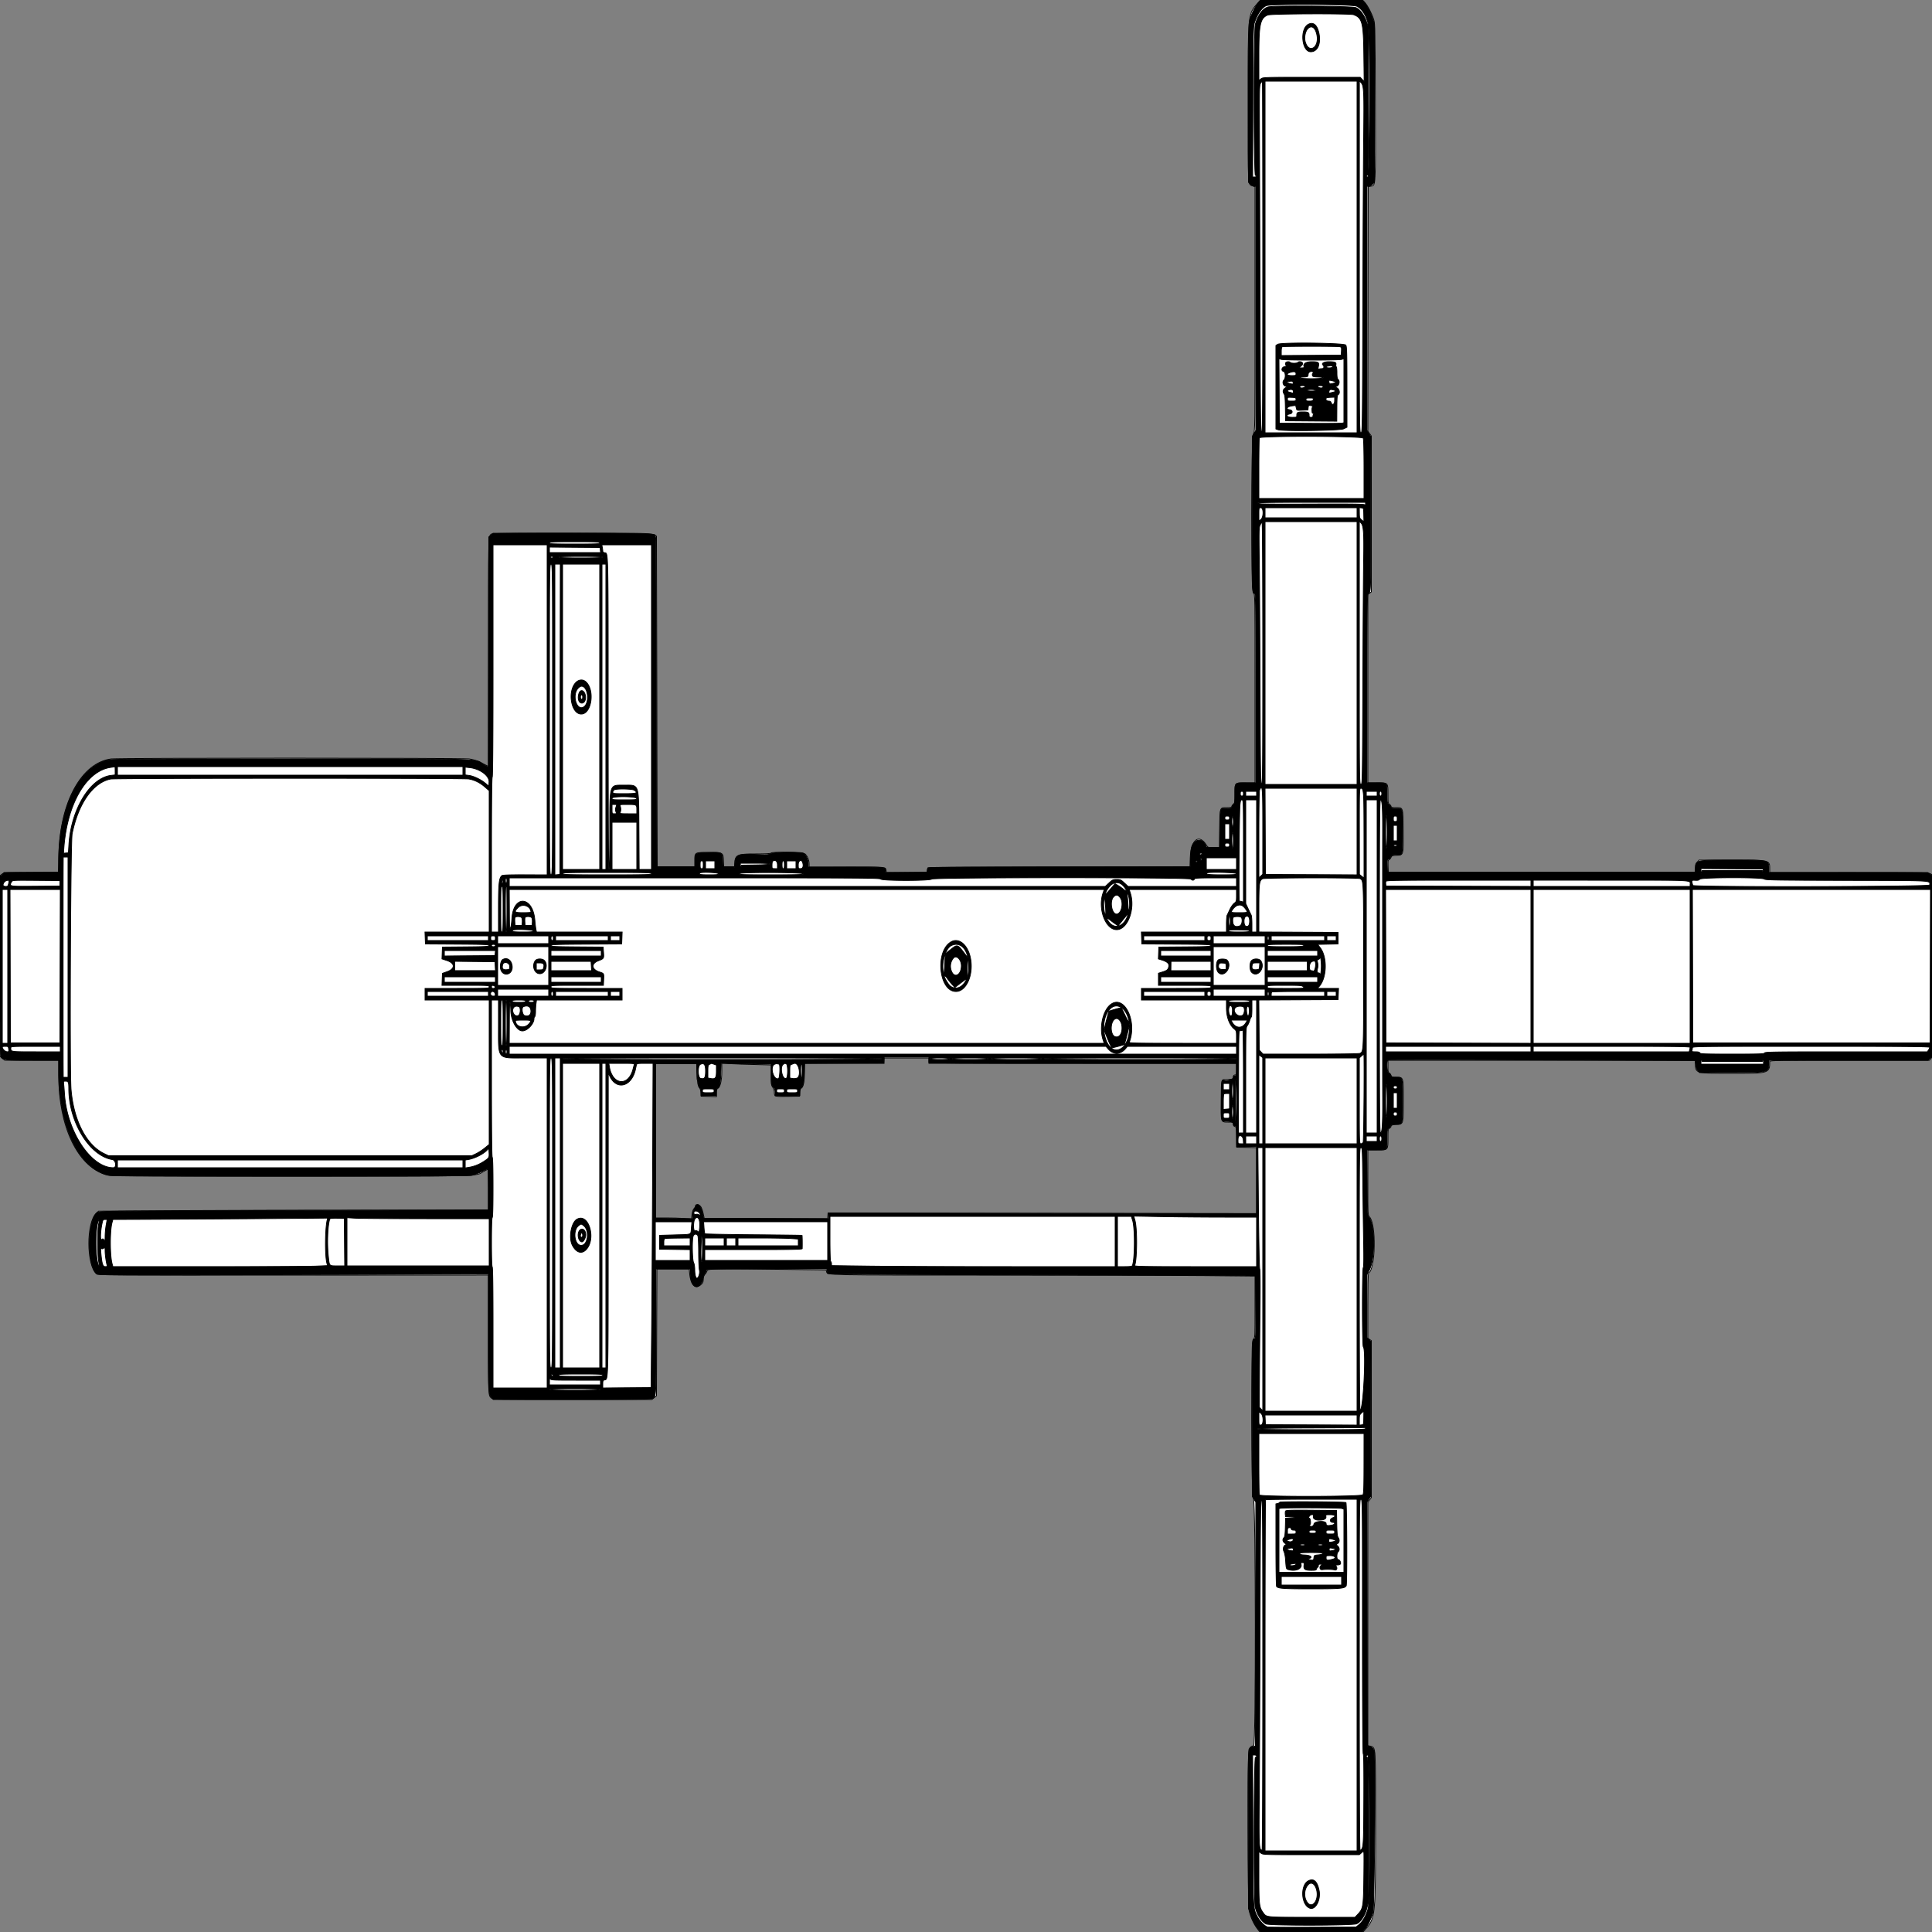 <?xml version = "1.0" encoding = "UTF-8" standalone = "no" ?>
        <svg xmlns:xlink="http://www.w3.org/1999/xlink"  xmlns="http://www.w3.org/2000/svg" preserveAspectRatio="none"   width="2500" height="2500" viewbox="0 0 100 100" >
        <rect width="100%" height="100%" fill="#808080" stroke="none"/>
        <path class="fill" d="M1627.651 3.964c-12.897 14.276-12.706 12.319-12.701 129.852.005 109.505-.248 104.86 5.8 106.641l3.25.957v158.269c0 156.41-.023 158.307-1.996 161.543-3.144 5.156-3.148 204.043-.004 206.006 1.982 1.238 2 2.332 2 123.509V1013h-11.8c-14.814 0-14.2-.625-14.2 14.459 0 10.977-.18 12.172-2 13.309-1.1.687-2 1.92-2 2.74 0 1.167-1.391 1.492-6.378 1.492-9.377 0-9.063-.918-9.462 27.613l-.341 24.307-7.406-.086c-7.211-.084-7.458-.17-9.377-3.276-9.448-15.288-20.012-7.076-20.841 16.201l-.437 12.259-169.047-.041c-92.977-.022-169.384.312-169.795.741-.411.43-.897 1.907-1.081 3.282l-.335 2.5-26.167.266-26.167.267-.66-3.005c-.949-4.321 1.767-4.106-50.97-4.047l-48.536.054v-4.05c0-4.715-1.868-9.55-4.921-12.735-2.374-2.476-43.115-3.619-44.579-1.25-.378.611-8.189 1-20.094 1-24.058 0-26.191 1.065-26.811 13.391l-.156 3.109H936.5l-.271-7.5c-.391-10.848-.657-11-19.268-11-18.191 0-17.961-.142-17.961 11.089v7.947l-24.25-.268-24.25-.268-.5-213.838-.5-213.839-2.361-1.911c-2.779-2.251-207.099-3.074-211.253-.851-3.934 2.106-3.951 2.747-3.902 153.455l.047 147.219-8.766-4.367c-6.48-3.228-10.72-4.619-16.265-5.336-10.083-1.304-452.798-1.316-463-.012-38.235 4.887-66.057 55.299-67.87 122.98l-.63 23.5-34.93.189c-32.71.178-35.094.312-37.5 2.108l-2.57 1.919-.254 117.05-.254 117.049 3.081 2.593 3.08 2.592H76v19.949c0 65.856 24.091 116.552 60.855 128.061 6.268 1.963 9.558 1.99 239.04 1.99 256.047 0 238.347.429 249.84-6.049 2.879-1.623 5.467-2.951 5.75-2.951.283 0 .515 11.923.515 26.495v26.495l-145.75-.099c-80.163-.055-193.675.225-252.25.621l-106.5.721-2.842 2.634c-13.028 12.073-12.922 66.65.153 78.464 1.954 1.766 11.087 1.828 254.631 1.711l252.604-.12-.06 75.289c-.063 80.356-.043 80.813 3.78 83.82 2.454 1.93 4.545 1.969 105.119 1.964l102.615-.005 3-2.4 3-2.4.278-82.095.278-82.095h41.711l.718 6.701c1.559 14.566 7.132 19.858 14.438 13.71 2.55-2.146 3.077-3.319 3.077-6.854 0-3.163.646-4.962 2.5-6.962 1.375-1.484 2.5-3.575 2.5-4.647 0-2.283 16.673-2.487 105.272-1.283l48.772.662.593 2.363c1.105 4.401-3.423 4.31 214.632 4.31 115.721 0 239.5.299 275.066.664l64.665.664v40.096c0 39.012-.054 40.129-2 41.344-3.145 1.964-3.145 200.563 0 206.732 2.939 5.764 3.184 319.478.25 319.532-2.235.04-4.599 1.858-6.113 4.701-1.934 3.632-1.621 199.447.334 208.602 1.767 8.273 5.289 16.208 10.108 22.773l3.591 4.892h133.623l3.275-3.73c12.674-14.436 12.932-17.071 12.93-132.151-.001-107.962.352-102.489-6.748-104.492l-3.25-.916v-314.792l2.25-3.043 2.25-3.043v-203.089l-2.25-1.494-2.25-1.494v-41.819c0-23.138.395-42.063.884-42.365 9.126-5.64 10.119-63.489 1.252-72.927-2.112-2.248-2.136-2.756-2.136-44.459V1488h11.965c14.557 0 14.035.573 14.035-15.399 0-10.507.178-11.626 2-12.601 1.1-.589 2-1.721 2-2.516 0-1.616 2.358-2.33 8.977-2.72 6.848-.404 6.991-1.033 7.008-30.791.018-30.467.167-29.973-9.066-29.973-5.462 0-6.05-.214-6.929-2.526-.528-1.389-1.642-2.787-2.475-3.107-1.176-.451-1.515-2.346-1.515-8.474V1372l198.75.007 198.75.007.205 4.512c.571 12.582.034 12.442 47.677 12.459 48.164.018 48.618-.127 48.618-15.534 0-1.259 13.708-1.451 103.345-1.451h103.345l1.905-2.105c1.847-2.041 1.913-5.661 2.167-119.777l.262-117.673-2.947-1.74c-2.75-1.625-9.803-1.739-105.512-1.714l-102.565.027v-3.86c0-12.565 1.28-12.244-48.762-12.227l-42.738.014-2.25 2.583c-2.089 2.398-2.449 3.786-2.721 10.472l-.101 2.5H1796.5l-.292-7.765c-.242-6.411-.01-7.874 1.326-8.387.891-.341 2.015-1.662 2.499-2.936.772-2.028 1.654-2.351 7.149-2.613 9.071-.433 8.892.238 8.578-32.131-.3-30.976.139-29.668-9.951-29.668-4.482 0-5.809-.341-5.809-1.492 0-.82-.9-2.053-2-2.74-1.809-1.13-2-2.332-2-12.574 0-15.743.507-15.194-14.035-15.194H1770V769.113l2.25-1.576 2.25-1.576V564.167l-2.253-3.047-2.253-3.047.253-158.277.253-158.276 3-.51c6.873-1.168 6.567 4.168 6.226-108.51-.284-93.795-.434-101.428-2.103-107-2.255-7.524-7.746-18.094-11.583-22.295L1763.113 0h-131.88l-3.582 3.964M.484 1250c0 64.625.119 91.063.266 58.75.146-32.312.146-85.187 0-117.5-.147-32.312-.266-5.875-.266 58.75M1144 1372.5v3.5h-103v10.451c0 12.511-1.432 20.175-4.031 21.565-1.33.712-1.947 2.348-2.164 5.74l-.305 4.744-15.424.277c-16.901.303-17.034.26-17.061-5.623-.008-1.84-.948-4.655-2.088-6.256-1.852-2.601-2.064-4.289-1.994-15.865l.078-12.954-20.255-.512c-11.141-.281-25.544-.776-32.006-1.099l-11.75-.589v10.623c0 11.627-1.929 19.812-5.141 21.818-1.392.87-1.859 2.366-1.859 5.957v4.795l-9.75-.286-9.75-.286-.316-4.426c-.174-2.439-1.185-5.531-2.25-6.885-1.064-1.352-1.934-3.898-1.934-5.657s-.296-3.494-.657-3.856c-.362-.361-.699-5.274-.75-10.916l-.093-10.26h-53l-.255 99.75-.255 99.75 13.755.005c7.565.003 18.083.292 23.372.642l9.617.637.715-5.724c.444-3.551 1.444-6.453 2.633-7.642 1.055-1.055 1.918-2.143 1.918-2.418v-1.5c0-1.968 4.879-.97 6.723 1.375 1.028 1.307 2.491 5.357 3.251 9l1.382 6.625h159.523l.311-3.75.31-3.75 277.25.409 277.25.409v-85.258l-12.75-.28-12.75-.28-.278-13.141c-.257-12.113-.433-13.181-2.25-13.656-1.323-.346-1.972-1.369-1.972-3.109 0-2.546-.131-2.594-7.025-2.594-9.369 0-9.179.643-8.787-29.648.36-27.901-.548-25.116 8.321-25.528 6.791-.315 7-.403 7.307-3.074.224-1.943.884-2.75 2.25-2.75 1.74 0 1.934-.753 1.934-7.5v-7.5h-199c-158.474 0-199.023-.255-199.111-1.25-.061-.687-.028-2.263.072-3.5l.182-2.25H1144v3.5" fill-rule="evenodd" stroke ="null" fill="#fff" /><path class="line" d="M1628.017 3.75c-3.939 4.722-9.382 16.063-11.158 23.25-1.1 4.454-1.359 24.84-1.359 107.169v101.67l2.424 2.58c1.334 1.42 3.471 2.581 4.75 2.581H1625v315.886l-2.25 3.807-2.25 3.807-.269 99.781c-.272 100.975-.184 103.719 3.304 103.719 1.279 0 1.465 15.585 1.465 122.5V1013h-12.465c-15.097 0-14.535-.577-14.535 14.934 0 9.733-.241 11.307-2 13.066-1.1 1.1-2 2.675-2 3.5 0 1.19-1.442 1.5-6.981 1.5-8.67 0-8.053-2.038-8.315 27.502l-.204 22.998h-16.981l-1.594-3.376c-3.032-6.421-9.773-7.98-14.258-3.299-3.817 3.985-4.826 8.095-5.076 20.675l-.219 11-169.379.253c-133.98.2-169.544.513-170.17 1.5-.436.686-.799 2.26-.808 3.497L1200 1129h-54v-2.3c0-4.746.498-4.7-51.2-4.7H1046v-4.184c0-5.386-3.514-12.681-6.689-13.888-4.611-1.753-39.535-1.16-42.214.716-2.064 1.446-4.546 1.561-20.526.952-22.473-.857-25.54.786-25.565 13.696l-.006 2.792-7.75-.292-7.75-.292-.291-8.29c-.366-10.423-.465-10.474-19.412-10.031-16.494.386-16.297.258-16.297 10.626v7.695h-50l-.22-211.5c-.12-116.325-.469-212.524-.775-213.775-1.642-6.72 6.912-6.225-107.449-6.225H638.112l-2.806 2.413-2.806 2.414-.26 149.008-.259 149.007-5.741-3.457C612.803 981.292 636.85 982 375.576 982c-210.64 0-232.718.15-237.644 1.612-37.535 11.136-61.872 62.677-61.922 131.138L76 1129H5.374l-2.687 2.805L0 1134.609v115.261c0 77.141.341 115.898 1.03 117.185 2.504 4.68 4.701 4.945 40.92 4.945H76l.009 15.75c.038 71.573 26.894 125.888 65.877 133.235 7.364 1.388 460.746 1.404 468.228.016 2.962-.549 8.761-2.687 12.886-4.75s7.837-3.901 8.25-4.084c.413-.184.75 11.782.75 26.59v26.924l-251.75.691c-238.194.655-251.885.787-254.25 2.455-13.65 9.623-13.933 70.779-.37 79.667 2.16 1.415 26.614 1.499 254.38.871l251.99-.694v76.099c0 78.903.029 79.484 4.241 83.98l2.108 2.25H740.24c71.076 0 102.502-.327 103.91-1.08 4.963-2.657 4.945-2.322 4.874-87.996l-.067-79.924H893l.006 5.25c.01 9.491 3.933 17.75 8.433 17.75 3.261 0 7.661-5.318 8.272-10 .323-2.475 1.42-5.573 2.438-6.885 1.018-1.312 1.851-3.224 1.851-4.25 0-1.804 2.547-1.865 78-1.865h78l.015 2.25c.009 1.237.38 2.825.826 3.527.652 1.028 54.69 1.418 277.235 2l276.424.723.261 40.841c.258 40.259.233 40.848-1.761 41.369-3.133.819-3.085-.968-2.784 104.29l.284 99.5 2.253 3.623 2.253 3.623-.253 157.867-.253 157.867-3 .51c-6.87 1.168-6.563-4.158-6.265 108.51l.268 101 2.362 7c3.08 9.125 6.392 15.584 10.237 19.963l3.105 3.537h131.586l3.251-3.703c3.756-4.277 8.106-13.18 10.651-21.797 1.781-6.03 3.468-198.113 1.819-207.179-.75-4.125-3.375-7.213-6.514-7.662l-2.5-.358-.253-157.778-.253-157.777 2.253-3.623 2.253-3.623.273-100.272.273-100.272-2.523-2.524-2.523-2.523v-81.59l3.039-6.081c7.523-15.055 7.343-57.571-.287-67.738-2.242-2.986-2.253-3.192-2.533-45.25l-.281-42.25h11.831c14.868 0 14.231.657 14.231-14.665 0-11.098.184-12.363 1.932-13.299 1.063-.569 2.218-1.934 2.568-3.035.549-1.729 1.512-2.001 7.092-2.001 8.572 0 8.408.606 8.408-31.131 0-30.765.253-29.869-8.427-29.869-5.9 0-6.4-.175-6.967-2.433-.336-1.339-1.51-2.719-2.608-3.068-2.272-.721-3.081-15.711-.921-17.047.592-.366 90.317-.33 199.388.079l198.31.745.446 5.37c.317 3.834 1.114 6.082 2.786 7.862l2.342 2.492 41.575-.022c48.394-.026 48.076.061 48.076-13.127V1372h205.888l2.806-2.413 2.806-2.414.252-116.836.253-116.837-3.314-2.25-3.315-2.25H2289v-3.851c0-12.448 1.169-12.149-47.5-12.149-48.67 0-47.5-.299-47.5 12.152v3.853l-199.25-.253-199.25-.252-.29-8.25c-.24-6.808-.028-8.25 1.214-8.25.828 0 2.039-1.013 2.691-2.25 1.755-3.333 2.854-3.785 8.718-3.584 7.321.251 7.134 1.041 7.152-30.216.017-31.475.459-29.95-8.685-29.95-4.791 0-6.3-.342-6.3-1.427 0-.786-1.125-2.313-2.5-3.394-2.417-1.901-2.5-2.364-2.5-13.873 0-14.91.6-14.306-14.2-14.306H1769V890.5c0-109.106.167-122.5 1.525-122.5 3.368 0 3.514-4.711 3.244-104.365l-.269-99.135-2.25-3.807-2.25-3.807V241h2.326c1.279 0 3.416-1.161 4.75-2.581l2.424-2.581V30.5l-2.715-8c-2.682-7.902-7.037-15.874-11.063-20.25L1762.651 0h-131.505l-3.129 3.75m10.464 3.644c-5.787 2.521-11.404 10.558-15.101 21.606-1.728 5.164-1.859 11.443-2.147 102.75l-.308 97.25h2.538c1.395 0 2.537-.45 2.537-1s-.675-1-1.5-1c-2.136 0-2.257-187.608-.126-195.5 3.163-11.714 9.669-20.584 16.489-22.479 7.523-2.089 108.997-1.268 113.82.922 5.219 2.37 10.386 9.278 13.507 18.057l2.31 6.5.283 95.769c.253 85.304.116 95.832-1.25 96.357-2.194.842-1.893 2.374.467 2.374 2.696 0 3.158-186.464.489-197.781-2.689-11.406-8.152-19.909-14.885-23.169-5.345-2.587-111.328-3.181-117.123-.656m1.833 12.07C1630.7 23.645 1629 31.425 1629 71.232v32.913l2.635-2.072c2.602-2.047 3.415-2.073 65.548-2.073h62.912l2.552 2.75 2.551 2.75-.414-34.5c-.503-41.936-1.964-47.729-13.099-51.936-4.602-1.739-107.302-1.37-111.371.4m52.535 12.056c-11.144 6.053-8.402 35.48 3.306 35.48 9.21 0 13.773-11.413 10.219-25.561-2.431-9.677-7.341-13.278-13.525-9.919m-.641 5.759c-3.183 3.388-4.709 11.18-3.248 16.586 4.432 16.403 18.6 7.912 15.012-8.996-2.013-9.487-6.975-12.688-11.764-7.59m-60.935 70.427c-1.655 2.526-1.756 6.728-1.524 63.25.136 33.299.476 134.457.755 224.794.448 144.817.685 164.25 2.002 164.25 1.321 0 1.494-26.345 1.494-227.5 0-125.125-.215-227.5-.477-227.5s-1.275 1.218-2.25 2.706M1637 332.5V560h119V105h-119v227.5m122.032-.25c-.032 226.869-.024 227.75 1.962 227.75 1.982 0 1.997-.986 2.465-164.25.26-90.337.743-187.875 1.074-216.75.693-60.419.372-67.866-3.096-71.804l-2.374-2.696-.031 227.75M1653.25 445.531l-2.25 1.582V555.05l2.565.975c5.756 2.188 80.313 1.213 85.119-1.114l4.316-2.089-.032-52.161c-.027-44.945-.241-52.438-1.542-54.161-2.108-2.791-84.302-3.694-88.176-.969m6 3.131c-.785.317-1.25 2.526-1.25 5.933v5.428l38.75-.261 38.75-.262.298-5.121c.268-4.618.072-5.181-2-5.736-2.728-.731-72.735-.712-74.548.019m-4.011 57.109l.261 41.729 39.5.278c21.725.153 40.513.032 41.75-.269l2.25-.547V464.05l-2.565.975c-3.417 1.299-75.463 1.295-78.881-.004l-2.576-.98.261 41.73m8.351-36.144c-.344.894-.145 2.204.441 2.91.815.983.351 1.44-1.983 1.953-3.705.813-4.466 5.327-1.048 6.22 2.513.658 2.875 8.558.5 10.933-2.894 2.894-.755 8.3 3.321 8.397 1.143.027.822.505-1.002 1.496-3.511 1.906-4.406 4.919-2.381 8.01 1.278 1.951 1.651 5.752 1.833 18.701l.229 16.253 33.158.263 33.157.264.106-16.731c.086-13.69.375-16.882 1.592-17.563 2.983-1.669 1.661-7.759-1.977-9.107-1.855-.687-1.827-.796.5-1.95 2.985-1.48 3.894-6.659 1.515-8.634-1.143-.948-1.551-3.213-1.551-8.605 0-4.026-.39-7.56-.866-7.854-.476-.294-.661-1.608-.41-2.919.54-2.827-1.5-3.629-9.283-3.65-5.836-.016-9.718 2.063-7.691 4.119 2.16 2.19 1.517 4.867-1.168 4.867-1.33 0-3.09.258-3.911.573-1.248.479-1.353-.049-.639-3.216 1.234-5.47.043-6.357-8.539-6.357-7.602 0-11.621 2.619-10.1 6.581.406 1.06-.347 1.419-2.98 1.419h-3.525l2.62-2.253c1.785-1.536 2.405-2.809 1.948-4-.72-1.877-4.931-2.405-5.956-.747-.34.55-2.59 1-5 1s-4.66-.45-5-1c-.99-1.602-5.227-1.153-5.91.627m55.16 4.089c-4.157.63-3.294 2.284 1.191 2.284 4.152 0 6.14-1.371 3.471-2.395-.866-.333-1.651-.538-1.744-.455-.092.082-1.405.337-2.918.566m-50 8.446c-4.883 1.784-3.411 3.838 2.75 3.838 5.2 0 5.5-.136 5.5-2.5 0-2.788-2.964-3.269-8.25-1.338m24.063 2.088c-.305 3.169-.443 3.258-5.563 3.552-11.456.66-4.632 2.198 9.75 2.198 15.158 0 21.273-1.634 8.25-2.204-6.133-.269-6.779-.502-7.07-2.546-.175-1.238.189-2.25.809-2.25.621 0 .851-.45.511-1-1.642-2.656-6.367-1.066-6.687 2.25m26.952 10.302c.435 2.275.827 2.479 3.611 1.885 5.753-1.227 6.325-2.149 2.069-3.33-5.678-1.577-6.231-1.436-5.68 1.445m-53.265-.613l-3 .702 4 1.174c5.541 1.626 6.397 1.506 5.79-.815-.542-2.072-1.699-2.253-6.79-1.061m15.5 6.561c0 1.54 2.611 1.97 5.418.893 2.77-1.063 1.704-2.393-1.918-2.393-2.444 0-3.5.452-3.5 1.5m23-.607c0 .491.712 1.166 1.582 1.5 2.807 1.077 5.418.647 5.418-.893 0-1.048-1.056-1.5-3.5-1.5-1.925 0-3.5.402-3.5.893m-37.75 4.769c-1.992.804-1.454 2.07 1.157 2.725 1.324.333 3.078.862 3.899 1.177 1.102.423 1.452-.098 1.342-1.995-.147-2.557-2.816-3.352-6.398-1.907M1691 505c0 .557 2.686 1 6.059 1 3.785 0 5.827-.375 5.441-1-.34-.55-3.066-1-6.059-1-2.993 0-5.441.45-5.441 1m28.75 1.525c-.377 1.976-.131 2.421 1.134 2.047.889-.262 2.853-.772 4.366-1.133 3.333-.795 3.546-1.992.5-2.809-4.155-1.113-5.506-.687-6 1.895m-53.75 9.96c0 2.382.291 2.515 5.5 2.515 5.062 0 5.5-.182 5.5-2.285 0-2.076-.505-2.307-5.5-2.516-5.27-.22-5.5-.125-5.5 2.286m50.508-1.66c-1.722 1.722-.297 4.175 2.425 4.175 2.054 0 3.122.599 3.567 2 1.327 4.18 4.5 2.405 4.5-2.518v-4.519l-4.992.177c-2.745.097-5.22.405-5.5.685m-35.758.837c.688.278 1.813.278 2.5 0 .688-.277.125-.504-1.25-.504s-1.937.227-1.25.504M1690 517c0 1.696.667 2 4.383 2 3.543 0 4.484-.384 4.907-2 .47-1.799.03-2-4.384-2-4.239 0-4.906.272-4.906 2m16-1.5c0 .275.225.5.5.5s.5-.225.5-.5-.225-.5-.5-.5-.5.225-.5.5m4.813.183c.721.289 1.584.253 1.916-.079.332-.332-.258-.568-1.312-.525-1.165.048-1.402.285-.604.604m-39.563 9.612c-6.03.985-7.719 4.288-2.5 4.889 4.219.485 4.462 4.624.321 5.452-6.12 1.224-4.012 4.364 2.929 4.364 5.951 0 6-.024 6-2.893 0-3.411 1.355-4.107 8-4.107s8 .696 8 4.107c0 2.419.409 2.893 2.5 2.893 1.797 0 2.5-.539 2.5-1.917 0-1.054.563-2.143 1.25-2.421.747-.301.545-.536-.5-.583-.963-.043-1.798-.641-1.856-1.329-.375-4.405-.326-5.42.328-6.89.568-1.274.078-1.736-2.196-2.069-2.646-.389-2.955-.136-3.226 2.64l-.3 3.069-7.22.293c-7.182.292-7.224.278-7.838-2.5-.339-1.536-.69-3.032-.779-3.325-.09-.292-2.525-.145-5.413.327m-41.643 41.287c-.334.87-.607 18.87-.607 40V645h136v-38.066c0-24.327-.374-38.764-1.035-40-1.461-2.728-133.313-3.074-134.358-.352M1627 651.25c0 .99 14.362 1.195 69.182.986 54.885-.209 69.349-.002 69.985 1 .541.852.807.531.818-.986L1767 650h-70c-55.333 0-70 .262-70 1.25m2 14.297v8.546l2.469-1.796c3.807-2.772 3.833-15.297.031-15.297-2.472 0-2.5.097-2.5 8.547m8-2.047v6.5h119v-13h-119v6.5m122.055.184c.051 6.3.276 6.99 2.959 9.108l2.904 2.292-.209-8.792c-.209-8.789-.21-8.792-2.959-9.108l-2.75-.317.055 6.817M1637 845v170h119V675h-119v170m122-.222c0 169.342.01 170.222 1.992 170.222 1.978 0 1.997-.991 2.48-128.25.268-70.538.737-143.325 1.041-161.75.595-36.06-.045-44.976-3.476-48.407l-2.037-2.037v170.222m-128.409-165.327c-1.459 3.074-1.579 7.625-1.098 41.75.297 21.064.761 95.786 1.031 166.049.432 112.383.671 127.75 1.984 127.75 1.317 0 1.492-19.88 1.492-169.5 0-97.802-.375-169.5-.886-169.5-.487 0-1.623 1.553-2.523 3.451M711 702.5c0 1.303 4.278 1.5 32.5 1.5s32.5-.197 32.5-1.5-4.278-1.5-32.5-1.5-32.5.197-32.5 1.5m-73 152.441c0 98.882-.341 150.151-1 150.559-.656.405-1 35.01-1 100.559V1206h9v-30.818c0-31.79.765-39.082 4.417-42.113 1.01-.839 9.533-1.151 29.997-1.101l28.586.071V705h-70v149.941m141.375-146.816c.344 1.719.625 3.937.625 4.93 0 1.104.865 1.93 2.225 2.125 4.944.71 4.745-7.965 4.76 207.57.01 134.157.352 202.25 1.015 202.25.653 0 1.002-16.92 1.006-48.75.007-63.111-.859-60.25 18.225-60.25 20.392 0 19.198-3.585 19.562 58.75l.294 50.25H843V705h-64.25l.625 3.125M711 711.486V715h66.127l-.314-3.25-.313-3.25-32.75-.264-32.75-.263v3.513m1 9.514c0 .55.9 1 2 1s2-.45 2-1-.9-1-2-1-2 .45-2 1m7 0c0 .733.3 1.033.667.667a.948.948 0 0 0 0-1.334c-.367-.366-.667-.066-.667.667m4 0c0 .643 10.167 1 28.5 1s28.5-.357 28.5-1-10.167-1-28.5-1-28.5.357-28.5 1m60 .5c0 .275.225.5.5.5s.5-.225.5-.5-.225-.5-.5-.5-.5.225-.5.5M711 931c0 200.333.007 201 2 201s2-.667 2-201-.007-201-2-201-2 .667-2 201m7 .063v201.064l3.25-.314 3.25-.313.252-200.75.253-200.75H718v201.063m10-3.563V1125h48V730h-48v197.5m51 0V1125h5V730h-5v197.5m-33.836-44.356C734.021 894.541 739.023 924 752.1 924c13.357 0 17.904-30.751 6.157-41.637-3.829-3.549-9.171-3.231-13.093.781m2.519 7.821c-7.571 8.997-1.588 28.801 7.269 24.061 8.378-4.484 6.278-27.026-2.518-27.026-1.273 0-3.343 1.292-4.751 2.965m1.298 6.785c-1.794 6.118-.137 11.677 3.59 12.047 3.638.361 6.053-4.618 4.887-10.072-1.498-7.007-6.65-8.207-8.477-1.975m2.381 2.75c-.716 1.864.226 4.5 1.607 4.5.567 0 1.031-1.35 1.031-3 0-3.14-1.649-4.078-2.638-1.5m-608.227 92.53c-31.64 4.6-56.47 47.594-60.51 104.777l-.446 6.306 3.161-.306 3.16-.307.669-10.795c2.826-45.629 27.588-86.165 54.59-89.363l5.241-.621v-5.36c0-2.949-.113-5.305-.25-5.236-.137.068-2.664.476-5.615.905M152 997.5v5.5h447v-11H152v5.5m450 .231v5.011l4.75.631c6.098.809 15.513 5.291 21.25 10.116l4.5 3.785.321-5.387c.484-8.142-11.888-17.213-25.378-18.605L602 992.72v5.011m-458.824 10.339c-22.817 4.49-41.956 31.74-49.818 70.93-2.049 10.211-3.298 307.629-1.39 330.741 3.325 40.265 19.855 72.21 43.032 83.16l5.5 2.599h470l5.5-2.597c3.025-1.429 8.087-4.716 11.25-7.305l5.75-4.708V1294h-83v-15h41.5c40.833 0 41.5-.032 41.5-2 0-1.956-.667-2-30.542-2h-30.542l.292-7.749.292-7.749 6-2.119c10.633-3.754 10.614-10.851-.039-14.396l-6.542-2.177.291-7.655.29-7.655 30.25-.265c25.868-.226 30.25-.478 30.25-1.739 0-1.271-5.688-1.51-41.25-1.735l-41.25-.261-.292-7.75-.292-7.75H633v-182.845l-5.25-4.612c-6.61-5.807-13.674-9.308-21.301-10.557-7.442-1.219-457.067-1.137-463.273.084m1486.859 13.864c-.678 1.268-1.035 21.25-1.035 57.953v56.018l2.5-2.317 2.5-2.317v-55.636c0-57.771-.217-60.704-3.965-53.701m7.207 53.816l.258 55.75 59.25.258 59.25.258V1020h-119.017l.259 55.75m121.813 0l.056 55.75 2.964 2.342 2.964 2.342-.064-55.643c-.067-57.552-.271-60.541-4.136-60.541-1.764 0-1.837 2.268-1.784 55.75m-964.305-53.67c-.962.561-1.75 1.897-1.75 2.97 0 1.847.794 1.95 15 1.95 15.875 0 18.044-.754 12.777-4.443-2.604-1.825-23.069-2.2-26.027-.477M1605 1027c0 2.333.444 3 2 3s2-.667 2-3-.444-3-2-3-2 .667-2 3m7 0v3h14v-6h-14v3m156 0v3h14v-6h-14v3m17 0c0 2 .5 3 1.5 3s1.5-1 1.5-3-.5-3-1.5-3-1.5 1-1.5 3m-993 5.975c0 1.949.599 2.025 16.073 2.025 14.77 0 16.046-.142 15.738-1.75-.562-2.923-31.811-3.194-31.811-.275m812.497 9.275c-.971 10.547-1.669 123.748-.763 123.764.421.007 1.779.285 3.016.616l2.25.603v-66.116c0-64.507-.047-66.117-1.918-66.117-1.653 0-2.01 1.002-2.585 7.25m7.503 59.877v67.128l3.098 6.622c1.703 3.643 3.503 7.404 4 8.359.496.955.902 6.243.902 11.75V1206h6v-171h-14v67.127m156 148.373V1466h14v-431h-14v215.5m17 0c0 183.097.209 215.5 1.387 215.5 2.15 0 2.89-11.153 2.768-41.75-.06-14.987-.103-34.9-.096-44.25.015-19.434-.006-234.538-.025-259.5-.007-9.075.023-28.987.067-44.25.09-31.517-.544-41.25-2.686-41.25-1.216 0-1.415 30.388-1.415 215.5M792 1047c0 5.989.006 6 2.975 6 2.811 0 2.919-.148 1.961-2.668-.691-1.817-.683-3.62.025-5.649.571-1.64 1.039-3.139 1.039-3.332 0-.193-1.35-.351-3-.351h-3v6m10.633-3.75c.956 2.8.928 5.718-.076 8-.708 1.608.131 1.75 10.336 1.75H824v-5.393c0-6.566-.079-6.607-12.649-6.607-9.398 0-9.479.021-8.718 2.25m990.382 32.559c-.01 14.622.33 22.096.985 21.691 1.311-.81 1.311-40.471 0-42.5-.642-.993-.975 6.036-.985 20.809m-193.581 3.691c-.001 13.75.14 19.514.313 12.808.172-6.705.173-17.955.001-25-.172-7.044-.314-1.558-.314 12.192m-14.434-21c0 2.111.467 2.5 3 2.5s3-.389 3-2.5c0-2.111-.467-2.5-3-2.5s-3 .389-3 2.5m9 4.441c0 4.039.428 7.059 1 7.059.563 0 1-2.814 1-6.441 0-3.543-.45-6.719-1-7.059-.631-.39-1 1.99-1 6.441m204.355 1.559c-.003 4.95.166 7.101.376 4.78.209-2.321.212-6.371.005-9-.206-2.629-.378-.73-.381 4.22m4.645-5c0 3.067.31 3.5 2.5 3.5s2.5-.433 2.5-3.5-.31-3.5-2.5-3.5-2.5.433-2.5 3.5m-1011 35v30.5h32v-61h-32v30.5m793-18.5v10h6v-20h-6v10m218 2v10h5v-20h-5v10m-208.985 8.75c.009 5.362.452 10.425.985 11.25.658 1.018.974-2.117.985-9.75.009-6.844-.377-11.25-.985-11.25-.599 0-.994 3.906-.985 9.75m204.334 1.25c0 4.675.173 6.588.383 4.25.211-2.338.211-6.162 0-8.5-.21-2.338-.383-.425-.383 4.25M1585 1093.5c0 2.111.467 2.5 3 2.5s3-.389 3-2.5c0-2.111-.467-2.5-3-2.5s-3 .389-3 2.5m218 .5c0 .55 1.125 1 2.5 1s2.5-.45 2.5-1-1.125-1-2.5-1-2.5.45-2.5 1m-251 11c0 .55.648 1 1.441 1s1.719-.45 2.059-1c.34-.55-.309-1-1.441-1-1.132 0-2.059.45-2.059 1M81.779 1122.75c-.126 18.574-.129 236.835-.005 256l.1 15.25H88v-285h-6.129l-.092 13.75m1471.976-10.25c.263 1.375.651 2.5.862 2.5.21 0 .383-1.125.383-2.5s-.388-2.5-.861-2.5c-.474 0-.647 1.125-.384 2.5m7.245 5v7.5h39v-15h-39v7.5m-14-3.681c0 1.208 1.897 2.617 2.591 1.924.251-.252-.229-1.027-1.067-1.723-.95-.789-1.524-.865-1.524-.201M906 1119c0 4.333.267 5 2 5s2-.667 2-5-.267-5-2-5-2 .667-2 5m7 0v5h12v-10h-12v5m86.667-4.333c-.367.366-.667 2.616-.667 5 0 4.285.038 4.333 3.5 4.333h3.5v-5c0-4.891-3.429-7.237-6.333-4.333M1012 1119c0 3.778.367 5 1.5 5s1.5-1.222 1.5-5-.367-5-1.5-5-1.5 1.222-1.5 5m6 0v5h12v-10h-12v5m15 0c0 4.889.067 5 3 5 3.093 0 4.17-3.788 2.393-8.418-1.604-4.179-5.393-1.777-5.393 3.418m-74.882 2.25c.107 3.817.184 3.945.759 1.25l.641-3 18.241-.273c11.027-.164 18.241-.659 18.241-1.25 0-.602-7.292-.977-19-.977h-19l.118 4.25m1242.982 6.489c.085 3.215.2 3.398.795 1.261l.695-2.5h77.82l.737 2.5c.621 2.107.707 1.95.545-1l-.192-3.5-40.25-.261-40.25-.262.1 3.762M728 1130.5c0 1.316 7.108 1.5 57.969 1.5 51.116 0 57.9-.177 57.393-1.5-.503-1.309-7.875-1.5-57.969-1.5-50.349 0-57.393.184-57.393 1.5m177.667-.833c-1.883 1.882.398 2.333 11.802 2.333 10.672 0 12.385-.216 11.893-1.5-.602-1.567-22.202-2.327-23.695-.833m50.976.822c-.512 1.333 4.367 1.511 41.472 1.511 33.197 0 41.964-.263 41.635-1.25-.685-2.057-82.32-2.314-83.107-.261m605.051-.85c-1.87 1.87 2.16 2.361 19.365 2.361 16.17 0 18.941-.219 18.941-1.5 0-1.557-36.783-2.383-38.306-.861M.484 1250c0 64.075.119 90.288.266 58.25.146-32.037.146-84.462 0-116.5-.147-32.037-.266-5.825-.266 58.25M654 1139.5c0 1.925.45 3.5 1 3.5s1-1.575 1-3.5-.45-3.5-1-3.5-1 1.575-1 3.5m5 2v5.5h771.293l4.81-4.5c4.397-4.113 5.249-4.5 9.897-4.5 4.648 0 5.5.387 9.897 4.5l4.81 4.5H1600v-11h-26.893c-22.982 0-26.977.218-27.469 1.5-.316.825-1.209 1.5-1.984 1.5-.775 0-1.969-.675-2.654-1.5-1.926-2.32-333.713-2.275-335.41.046-1.704 2.33-64.522 2.327-65.826-.004-.774-1.383-25.636-1.542-240.814-1.542H659v5.5m974.656-4.367c-4.201 2.442-4.656 6.185-4.656 38.326v30.523l51.25.259 51.25.259v15l-13.221.279-13.222.279 3.332 4.364c9.442 12.37 8.569 39.478-1.621 50.325l-2.117 2.253h27.437l-.294 7.25-.294 7.25-51.289.259-51.29.259.29 32.412.289 32.412 2.424 2.579 2.425 2.579h61.891c37.709 0 62.594-.376 63.689-.962 4.628-2.477 4.571-1.061 4.571-113.038s.057-110.561-4.571-113.038c-2.603-1.393-123.865-1.229-126.273.171m565.764.563c-.801 1.27-2.253 1.635-5.776 1.452-5.027-.26-5.135-.03-3.092 6.602.718 2.331 306.448 1.774 306.448-.559 0-6.102 7.907-5.667-107.575-5.927-91.9-.207-104.942-.422-106.41-1.75-2.69-2.435-82.054-2.262-83.595.182m-1549.731 1.672c-.432 1.577-.539 3.115-.238 3.417 1.043 1.043 1.698-.613 1.362-3.444l-.337-2.841-.787 2.868M8 1139.694c-2.104.752-4 3.357-4 5.497 0 2.136 5.807 2.639 6.448.559 1.982-6.433 1.556-7.487-2.448-6.056m7.043 1.226c-3.377 6.31-4.297 6.135 30.707 5.844l31.75-.264v-7l-30.707-.264c-29.557-.255-30.746-.192-31.75 1.684m1778.347-.493c-.302.785-.4 2.473-.219 3.75l.329 2.323 93.75.255 93.75.255V1139h-93.531c-80.099 0-93.61.205-94.079 1.427m190.61 2.56V1147h203v-2.066c0-6.376 8.678-5.875-102.521-5.92l-100.479-.04v4.013m-544.71.978c-3.432 2.092-7.681 7.94-8.745 12.035-.643 2.476.376 1.474 10.127-9.954l2.172-2.546 3.328 1.931c1.83 1.063 5.015 3.275 7.078 4.918 4.673 3.72 5.447 3.141 2.195-1.645-4.433-6.523-10.372-8.266-16.155-4.739M648 1176.5c0 25.556.201 29.5 1.5 29.5s1.5-3.944 1.5-29.5-.201-29.5-1.5-29.5-1.5 3.944-1.5 29.5m6.667-28.833c-1.119 1.118-.792 58.333.333 58.333.644 0 1-10.5 1-29.5 0-16.225-.15-29.5-.333-29.5-.184 0-.634.3-1 .667M3 1250.5v99.5h7v-199H3v99.5m10.245-.25l.255 99.25h64l.255-99.25.255-99.25H12.99l.255 99.25m645.891-71.5c.075 15.263.319 26.625.542 25.25.223-1.375.801-3.4 1.286-4.5.484-1.1 1.119-5.951 1.412-10.779 1.88-31.069 27.01-29.565 29.721 1.779.428 4.95 1.083 10.463 1.454 12.25l.676 3.25h110.857l-.292 7.75-.292 7.75-45.75.26c-39.56.225-45.75.46-45.75 1.737 0 1.268 4.773 1.514 33.75 1.74l33.75.263.5 6.944c.569 7.903.552 7.929-7 10.899-9.263 3.642-8.579 10.99 1.327 14.25 6.438 2.118 6.24 1.768 5.841 10.304l-.332 7.103h-33.918c-33.251 0-33.918.039-33.918 2 0 1.971.667 2 46 2h46v15H694.272l-.636 4.64c-.35 2.551-.636 7.25-.636 10.441 0 3.19-.45 6.079-1 6.419-.55.34-1 1.543-1 2.674 0 6.71-8.653 15.826-15.023 15.826-7.291 0-14.903-13.523-15.035-26.709-.031-3.185-.43-7.591-.885-9.791-.52-2.515-.87 6.491-.942 24.25L659 1350h769.804l-1.54-4.75c-5.205-16.054.086-38.852 10.673-45.987 17.361-11.699 33.644 22.606 23.401 49.3-.477 1.241 8.939 1.437 69.055 1.437H1600v-8.065c0-7.791-.105-8.153-3.1-10.673-6.13-5.157-9.9-15.478-9.9-27.098V1294h-110v-15h45c44.333 0 45-.03 45-2 0-1.961-.667-2-34-2h-34v-15.635l5.392-1.699c5.882-1.855 7.012-2.821 7.963-6.813.875-3.669-1.672-6.278-8.145-8.349l-5.291-1.692.291-7.656.29-7.656 33.75-.263c28.975-.226 33.75-.473 33.75-1.74 0-1.276-6.074-1.512-44.75-1.737l-44.75-.26-.292-7.75-.292-7.75H1587v-10.014c0-5.507.411-10.795.913-11.75.502-.955 2.119-4.341 3.592-7.524 1.474-3.184 3.988-6.756 5.587-7.938 2.779-2.055 2.908-2.497 2.908-9.962V1151h-138.804l1.517 4.75c6.527 20.434-3.549 47.25-17.755 47.25-14.616 0-24.717-27.483-17.55-47.75l1.503-4.25H659l.136 27.75m1134.109 71.5l.255 99.25 93.75.255 93.75.255V1151h-188.01l.255 99.25m190.755.25v99.5h203v-199h-203v99.5m206.245-.25l.255 99.25h307l.255-99.25.255-99.25h-308.02l.255 99.25m-731.778-93.75c.243 1.65.768 7.95 1.168 14 .696 10.524.766 10.784 1.624 6 1.062-5.923.164-15.79-1.82-20l-1.414-3 .442 3m-17.504 4.039c-5.559 5.918-2.135 23.237 4.4 22.253 5.904-.889 8.786-14.383 4.441-20.792-2.985-4.403-5.661-4.845-8.841-1.461M1429 1159.5c0 .275.225.5.5.5s.5-.225.5-.5-.225-.5-.5-.5-.5.225-.5.5m-.428 4.869c-.944 4.35-.21 14.837 1.304 18.631 1.204 3.018 1.298-4.087.205-15.5-.649-6.775-.697-6.876-1.509-3.131M670.4 1174.4c-5.766 5.766-4.933 6.6 6.6 6.6 5.5 0 10-.247 10-.55 0-7.961-10.765-11.885-16.6-6.05m930.1-2.446c-2.355.974-5.943 4.813-6.82 7.296-.562 1.595.313 1.75 9.851 1.75 11.094 0 11.429-.154 8.775-4.027-3.854-5.625-7.053-6.985-11.806-5.019m-147.351 18.179l-6.35 7.86-3.15-2.179c-1.732-1.199-4.857-3.501-6.945-5.117-4.638-3.59-5.457-3.123-2.448 1.394 7.037 10.565 18.659 7.93 24.272-5.503 2.339-5.598 1.634-5.134-5.379 3.545M1590 1192c0 4 .429 7 1 7s1-3 1-7-.429-7-1-7-1 3-1 7m21.724-5.866c-2.721 1.523-2.46 11.498.324 12.381 3.263 1.036 4.952-1.216 4.952-6.602 0-5.357-2.039-7.59-5.276-5.779m-945.318 1.252c-.293.762-.391 3.349-.219 5.75l.313 4.364h9l.311-4.324c.171-2.378-.221-4.966-.872-5.75-1.53-1.843-7.83-1.873-8.533-.04m13 0c-.293.762-.391 3.349-.219 5.75l.313 4.364h9l.311-4.324c.171-2.378-.221-4.966-.872-5.75-1.53-1.843-7.83-1.873-8.533-.04M1431 1186.5c0 .275.225.5.5.5s.5-.225.5-.5-.225-.5-.5-.5-.5.225-.5.5m165.189.362c-.866.55-1.206 2.483-1 5.702.357 5.591 3.641 7.596 9.061 5.532 3.308-1.259 4.228-10.315 1.168-11.489-2.268-.87-7.691-.721-9.229.255m-932.522 16.805c-1.899 1.898.492 2.333 12.833 2.333 11.333 0 13.5-.241 13.5-1.5 0-1.572-24.809-2.357-26.333-.833m926.333.894c0 1.181 2.42 1.439 13.5 1.439 10.329 0 13.5-.302 13.5-1.285 0-.976-3.251-1.322-13.5-1.439-11.151-.127-13.5.096-13.5 1.285M553 1214v3h79v-6h-79v3m82 0c0 2.667.333 3 3 3s3-.333 3-3-.333-3-3-3-3 .333-3 3m9 2v5h66v-10h-66v5m69.667-4.333c-1.309 1.309-.681 5.333.833 5.333 1 0 1.5-1 1.5-3 0-2.867-.9-3.767-2.333-2.333M719 1214v3h68v-6h-68v3m71 0v3h12v-6h-12v3m690 0v3h79v-6h-79v3m82 0c0 2.533.389 3 2.5 3 2.111 0 2.5-.467 2.5-3s-.389-3-2.5-3c-2.111 0-2.5.467-2.5 3m8 2v5h67v-10h-67v5m70-2c0 1.65.45 3 1 3s1-1.35 1-3-.45-3-1-3-1 1.35-1 3m5 0v3h69v-6h-69v3m72 0v3h12v-6h-12v3m-486.634 4.919C1209.691 1231.525 1215.02 1283 1237 1283c13.825 0 23.366-22.771 18.571-44.324-3.737-16.796-15.255-25.825-25.205-19.757M636 1223.5c0 .933.944 1.5 2.5 1.5s2.5-.567 2.5-1.5-.944-1.5-2.5-1.5-2.5.567-2.5 1.5m594.35.428c-7.197 4.389-12.289 22.704-9.611 34.572.763 3.384 1.018 1.942 1.653-9.354.893-15.89.455-14.637 6.918-19.761 9.902-7.849 9.328-8.005 19.476 5.286l3.483 4.562-.613 13.133c-.486 10.407-.371 12.615.553 10.634.642-1.375 1.195-7.234 1.229-13.021.099-16.698-6.526-27.972-16.438-27.972-1.925 0-4.918.865-6.65 1.921m409.65-.428c0 1.29 3.209 1.5 22.878 1.5 19.115 0 23.082-.247 24.122-1.5 1.101-1.326-1.549-1.5-22.878-1.5-20.775 0-24.122.208-24.122 1.5M644 1250v25h66v-50h-66v25m926 0v25h67v-50h-67v25m-995-16.486v3.513l32.75-.263 32.75-.264.313-3.25.314-3.25H575v3.514m138-.014v3.5h65v-7h-65v3.5m789 0v3.5h65v-7h-65v3.5m138 0v3.5h65v-7h-65v3.5m-406.177 6.206c-4.176 4.783-5.061 11.883-2.227 17.856 4.123 8.687 12.404 3.469 12.404-7.815 0-8.06-6.396-14.371-10.177-10.041m474.277-.523c-.055.925-.949 1.952-1.988 2.281-1.621.515-1.767 1.124-1.038 4.318.508 2.226.445 5.232-.158 7.491-1.088 4.084-.617 5.727 1.643 5.727.793 0 1.486.787 1.541 1.75.276 4.852 1.701-4.152 1.701-10.75 0-6.523-1.421-15.555-1.701-10.817m-1057.868 2.653c-1.913 1.214-3.311 7.202-2.605 11.157 2.069 11.582 16.132 9.178 15.156-2.592-.664-8.015-6.81-12.209-12.551-8.565m42.325 1.387c-4.618 6.592-.989 16.777 5.977 16.777 7.2 0 11.179-11.24 6.003-16.959-2.678-2.959-9.856-2.851-11.98.182m883.476-.762c-2.834 3.414-2.512 12.917.54 15.969 7.492 7.492 18.376-7.557 11.477-15.869-1.706-2.056-10.335-2.128-12.017-.1m43.372.646c-2.606 2.883-2.574 11.943.052 14.845 7.388 8.164 18.477-5.463 11.986-14.729-2.151-3.071-9.304-3.14-12.038-.116m78.411 1.089c-3.997 1.38-4.811 11.804-.923 11.804.519 0 1.578.244 2.354.541 2.698 1.036 4.519-11.457 1.884-12.921-.347-.192-1.839.067-3.315.576M588.5 1249.981v6.013l26.3.003 26.3.003-.3-5.75-.3-5.75-26-.267-26-.266v6.014M713 1250v6l26.25.002 26.25.002-.339-6.002-.339-6.002H713v6m802.198 0l-.085 6H1567v-12h-51.717l-.085 6m124.802 0v6h51.682l-.081-6-.082-6H1640v6m-989.557-1.628c-1.214 4.837.255 6.769 4.891 6.431 4.143-.301 4.166-.325 4.166-4.303 0-5.147-7.837-6.989-9.057-2.128M694 1250.5v4.5h4.392c3.888 0 4.465-.296 5.04-2.585 1.197-4.77-.084-6.415-4.999-6.415H694v4.5m883.416-3.142c-1.744 4.546-.078 7.142 4.584 7.142h4.5v-4c0-3.992-.008-4.001-4.259-4.308-3.042-.22-4.421.113-4.825 1.166m43.013 1.07c-1.2 4.782.285 6.712 4.905 6.375 4.131-.3 4.169-.339 4.473-4.553l.308-4.25h-4.538c-3.971 0-4.615.304-5.148 2.428M1222 1263.533c0 1.827 5.365 10.609 7.514 12.299 6.111 4.807 13.622 3.065 18.683-4.332 4.177-6.106 3.457-6.053-4.923.358l-7.726 5.91-4.024-4.529c-2.213-2.491-4.856-5.814-5.872-7.384-1.634-2.524-3.652-3.807-3.652-2.322m-647 3.967v3.5h66v-7h-66v3.5m138 0v3.5h65v-7h-65v3.5m789 0v3.5h65v-7h-65v3.5m138 0v3.5h65v-7h-65v3.5m-1004 9.43c0 1.521.64 2.07 2.412 2.07 3.098 0 2.876-3.357-.253-3.82-1.619-.239-2.159.198-2.159 1.75m1004 .07c0 1.945.667 2 24.155 2 24.092 0 24.15-.005 22.345-2-1.707-1.886-3.08-2-24.155-2-21.678 0-22.345.06-22.345 2m-996 7.5v4.5h66v-9h-66v4.5m926 0v4.5h67v-9h-67v4.5M553 1286v3h79v-6h-79v3m82.709-2.376c-2.099 2.099-.661 5.376 2.357 5.376 2.756 0 3.035-.279 2.75-2.75-.31-2.696-3.432-4.301-5.107-2.626M713 1286c0 2 .5 3 1.5 3s1.5-1 1.5-3-.5-3-1.5-3-1.5 1-1.5 3m6 0v3h68v-6h-68v3m71 0v3h12v-6h-12v3m690 0v3h79v-6h-79v3m82 0c0 2.533.389 3 2.5 3 2.111 0 2.5-.467 2.5-3s-.389-3-2.5-3c-2.111 0-2.5.467-2.5 3m78 0c0 1.65.45 3 1 3s1-1.35 1-3-.45-3-1-3-1 1.35-1 3m5.667-2.333c-.367.366-.667 1.716-.667 3V1289h69v-6h-33.833c-18.609 0-34.134.3-34.5.667M1717 1286v3h12v-6h-12v3M636 1395.441c0 66.549.344 101.654 1 102.059.639.395 1 14.491 1 39s-.361 38.605-1 39c-.632.391-1 12.157-1 32s.368 31.609 1 32c.653.403 1 27.677 1 78.559V1796h70v-427h-27.889c-37.912 0-35.073 3.539-35.096-43.75L645 1294h-9v101.441m12-71.941c0 25.556.201 29.5 1.5 29.5s1.5-3.944 1.5-29.5-.201-29.5-1.5-29.5-1.5 3.944-1.5 29.5m6 0c0 19 .356 29.5 1 29.5s1-10.5 1-29.5-.356-29.5-1-29.5-1 10.5-1 29.5m9-28c0 1.216 1.611 1.5 8.5 1.5s8.5-.284 8.5-1.5-1.611-1.5-8.5-1.5-8.5.284-8.5 1.5m21 0c0 1.048 1.056 1.5 3.5 1.5s3.5-.452 3.5-1.5-1.056-1.5-3.5-1.5-3.5.452-3.5 1.5m906 0c0 1.259 2.167 1.5 13.5 1.5s13.5-.241 13.5-1.5-2.167-1.5-13.5-1.5-13.5.241-13.5 1.5m30 9.5c0 6.05-.352 11-.782 11-.43 0-1.38 2.029-2.113 4.509-.732 2.48-2.18 5.588-3.218 6.907-1.807 2.298-1.887 5.272-1.887 70.492V1466h14v-172h-6v11m-954.8-1.8c-4.277 4.277.207 13.303 5.426 10.924 2.959-1.348 3.585-10.445.792-11.517-2.474-.949-4.908-.717-6.218.593m12.05-.538c-2.704 1.091-1.55 10.274 1.434 11.408 4.82 1.833 8.316-.476 8.316-5.491 0-5.871-3.939-8.261-9.75-5.917m759.838 2.256c-17.361 16.217-6.692 61.58 12.357 52.541 6.757-3.206 11.285-12.721 12.1-25.422l.483-7.537-3.295 13.197c-1.811 7.258-3.579 13.482-3.927 13.83-.726.727-15.935 4.734-16.227 4.276-1.981-3.11-9.574-21.424-9.56-23.058.024-2.673 5.305-23.402 6.187-24.284.475-.475 14.136-4.364 15.61-4.444.175-.009 2.509 4.595 5.188 10.233 4.931 10.377 6.797 10.638 2.972.417-4.532-12.114-14.57-16.585-21.888-9.749m153.321-1.541c-1.366 3.559.056 11.123 2.091 11.123 1.755 0 2.036-.766 2.298-6.25.294-6.182-2.638-9.437-4.389-4.873m9.341-.297c-6.37 3.71.529 13.665 7.606 10.975 3.21-1.221 4.053-10.3 1.062-11.448-2.376-.912-6.695-.676-8.668.473m13.691.214c-1.152 3.002-.011 11.206 1.559 11.206 1.957 0 2.194-11.602.251-12.25-.688-.229-1.502.241-1.81 1.044m-170.999 15.471c-6.213 4.315-5.818 20.711.547 22.732 5.508 1.748 9.527-4.262 8.79-13.143-.619-7.465-5.37-12.344-9.337-9.589M667 1320.55c0 8.683 12.066 11.267 17.912 3.835 3.239-4.118 2.756-4.385-7.912-4.385-5.5 0-10 .247-10 .55m927.693 2.665c4.611 7.895 13.089 7.912 17.621.035l1.87-3.25h-21.368l1.877 3.215m10.557 10.491c-2.557.492-2.301-8.113-2.607 87.543l-.143 44.75h3.25l3.25.001v-66.5c0-36.575-.338-66.439-.75-66.364-.412.075-1.763.331-3 .57M3 1354.566c0 2.907 3.56 6.396 6.549 6.419 1.755.013 1.991-.487 1.641-3.485-.389-3.33-.598-3.5-4.299-3.5-2.14 0-3.891.255-3.891.566m11 1.352c0 5.267-1.188 5.082 32.607 5.082H78v-7H46c-30.879 0-32 .067-32 1.918M659 1359v5h941v-10h-141.129l-2.555 3.036c-6.657 7.912-15.975 7.912-22.632 0l-2.555-3.036H659v5m1134-1.5v3.5h188v-7h-188v3.5m191 0v3.5h201.767l.603-2.25c.331-1.237.609-2.812.616-3.5.011-.992-20.945-1.25-101.486-1.25H1984v3.5m206-1.582c0 1.055-.273 2.63-.607 3.5-.505 1.316.257 1.582 4.531 1.582 3.645 0 5.306.436 5.714 1.5.499 1.3 6.086 1.5 41.862 1.5s41.363-.2 41.862-1.5c.506-1.32 13.162-1.5 105.55-1.5h104.975l1.556-2.223c.856-1.222 1.557-2.797 1.557-3.5 0-1.031-29.605-1.277-153.5-1.277-150.652 0-153.5.036-153.5 1.918m-1540.985 3.332c.035 2.854 1.954 4.316 1.97 1.5.008-1.513-.435-2.75-.985-2.75s-.993.563-.985 1.25M654 1361c0 1.65.45 3 1 3s1-1.35 1-3-.45-3-1-3-1 1.35-1 3m1107.75 5.484l-2.75 2.42v55.548c0 54.55.035 55.548 1.965 55.548 1.08 0 2.41-.833 2.955-1.851.853-1.593 1.691-114.216.849-114.117-.148.017-1.506 1.12-3.019 2.452M1629 1422.453V1480h5l-.031-55.75-.032-55.75-2.468-1.797-2.469-1.796v57.546m-485.19-50.703l-.31 3.75-51.19.259-51.189.259-.425 11.241c-.539 14.281-1.199 17.843-3.688 19.901-1.47 1.215-2.008 2.873-2.008 6.182v4.521l-9.25.318c-5.087.176-12.288.186-16 .023l-6.75-.295v-4.403c0-3.31-.62-5.072-2.5-7.101-2.407-2.597-2.5-3.193-2.5-16.051V1377h-14.34c-7.887 0-22.45-.294-32.364-.653l-18.025-.653-.494 13.403c-.496 13.414-1.784 18.903-4.438 18.903-.94 0-1.339 1.489-1.339 5v5h-20v-5c0-2.75-.378-5-.839-5-2.141 0-3.475-6.36-3.932-18.75l-.49-13.25H847.99l.255 100.25.255 100.25 23.75.268 23.75.268.015-4.268c.008-2.347.664-5.393 1.457-6.768s1.9-3.513 2.46-4.75c2.622-5.793 7.276-1.394 9.288 8.779l1.28 6.471 80.75.256 80.75.256v-7.213l277 .351 277 .35v-86.627l-7.75.134c-4.263.074-10.112.102-13 .064L1600 1484v-13.5c0-12.833-.099-13.5-2-13.5-1.439 0-2-.667-2-2.375 0-2.65-2.822-3.625-10.494-3.625-5.32 0-5.16.942-4.953-29.11.159-23.134.417-25.222 2.995-24.233 3.906 1.499 12.452-.717 12.452-3.229 0-1.761.549-2.428 2-2.428 1.833 0 2-.667 2-8v-8h-398v-8h-57.879l-.311 3.75M711 1569.5c0 199.833.007 200.5 2 200.5s2-.667 2-200.5-.007-200.5-2-200.5-2 .667-2 200.5m7 0V1770h7v-401h-7v200.5m10-199.5c0 .663 69.5 1 206.5 1s206.5-.337 206.5-1-69.5-1-206.5-1-206.5.337-206.5 1m476 0c0 .614 4.853 1 12.559 1 8.118 0 12.34-.354 11.941-1-.356-.576-5.677-1-12.559-1-7.294 0-11.941.389-11.941 1m28 0c0 .638 8.5 1 23.5 1s23.5-.362 23.5-1-8.5-1-23.5-1-23.5.362-23.5 1m50.5 0c.391.633 12.51 1 33.059 1 20.961 0 32.441-.354 32.441-1 0-.647-11.686-1-33.059-1-21.785 0-32.848.341-32.441 1m68.5 0c0 .661 42.167 1 124.5 1s124.5-.339 124.5-1-42.167-1-124.5-1-124.5.339-124.5 1m286 54.5v55.5h119v-111h-119v55.5m564.1-51.75l-.1 4.25h81l-.1-4.25c-.08-3.416-.236-3.76-.795-1.75l-.695 2.5h-77.82l-.695-2.5c-.559-2.01-.715-1.666-.795 1.75M728 1573v197h48v-394h-48v197m51 0v197h5v-394h-5v197m9.519-192.75c3.922 23.999 24.651 26.214 30.565 3.265a277.01 277.01 0 0 1 1.543-5.765c.469-1.617-.759-1.75-16.148-1.75h-16.655l.695 4.25m35.123-2.5c-.271.963-.807 3.325-1.191 5.25-4.541 22.777-24.15 28.619-33.221 9.897l-2.13-4.397-.05 195.703c-.053 207.338.114 200.216-4.721 201.429-2.043.513-2.329 1.188-2.329 5.491v4.905l31.25-.264 31.25-.264.752-82c.414-45.1.981-139.487 1.26-209.75l.508-127.75h-10.442c-9.092 0-10.507.227-10.936 1.75m82.608-.455c-3.662 1.645-3.429 17.192.271 18.121 5.123 1.286 6.479-.659 6.479-9.291 0-8.711-1.793-11.057-6.75-8.83m12-.075c-2.066.997-2.25 1.766-2.25 9.388v8.301l3.395.637c6.265 1.176 7.605-.495 7.605-9.483v-7.867l-3.149-1.098c-1.732-.604-3.195-1.068-3.25-1.03-.056.037-1.114.556-2.351 1.152m83.962.017c-6.326 3.049-1.313 20.934 5.171 18.446 1.809-.694 2.482-18.683.699-18.683-.505 0-1.518-.195-2.25-.433-.733-.238-2.361.063-3.62.67m11.538-.157c-5.08 2.959-1.656 20.356 3.609 18.336 2.38-.914 2.433-17.898.059-18.809-1.891-.726-1.53-.772-3.668.473m11 .082c-2.701.987-2.75 1.154-2.75 9.376v8.371l3.26.612c1.794.336 4.494.143 6-.43 5.986-2.275 2.646-20.621-3.46-19.012-.165.043-1.537.531-3.05 1.083m11.917.505c-1.036 1.035-.755 15.649.333 17.333.663 1.025.974-1.586.985-8.25.015-9.748-.07-10.332-1.318-9.083m561.833 46.832c0 15.675.338 28.5.75 28.5.412.001.75-12.824.75-28.499 0-15.675-.338-28.5-.75-28.5-.412-.001-.75 12.824-.75 28.499M82.487 1403.25c.247 2.338.705 8.075 1.019 12.75 3.247 48.377 34.214 95 63.099 95 4.738 0 3.486-9.728-1.355-10.533-29.523-4.905-56.25-48.612-56.25-91.985 0-8.179-.562-9.482-4.088-9.482-2.785 0-2.86.132-2.425 4.25M1594 1412c0 6.667.394 11 1 11s1-4.333 1-11-.394-11-1-11-1 4.333-1 11m-11-6v4h8v-8h-8v4m210.015 17.809c-.01 14.622.33 22.096.985 21.691 1.311-.81 1.311-40.471 0-42.5-.642-.993-.975 6.036-.985 20.809m5.34-11.309c-.003 4.95.166 7.101.376 4.78.209-2.321.212-6.371.005-9-.206-2.629-.378-.73-.381 4.22m4.645-5.5c0 1.467.667 2 2.5 2s2.5-.533 2.5-2-.667-2-2.5-2-2.5.533-2.5 2m-894 4.5c0 2.444.167 2.5 7.5 2.5s7.5-.056 7.5-2.5-.167-2.5-7.5-2.5-7.5.056-7.5 2.5m96 0c0 2.333.333 2.5 5 2.5s5-.167 5-2.5-.333-2.5-5-2.5-5 .167-5 2.5m13 0c0 2.429.2 2.5 7 2.5s7-.071 7-2.5-.2-2.5-7-2.5-7 .071-7 2.5m785 12.5v10h5v-20h-5v10m-219.333-8.333c-.367.366-.667 4.991-.667 10.276v9.61l4-.382 4-.381V1415h-3.333c-1.834 0-3.634.3-4 .667M1798.349 1436c0 4.675.173 6.588.383 4.25.211-2.338.211-6.162 0-8.5-.21-2.338-.383-.425-.383 4.25M1594 1439c0 5.824.361 8.895 1 8.5.55-.34 1-4.165 1-8.5s-.45-8.16-1-8.5c-.639-.395-1 2.676-1 8.5m209 2.5c0 2 .5 2.5 2.5 2.5s2.5-.5 2.5-2.5-.5-2.5-2.5-2.5-2.5.5-2.5 2.5m-220 2c0 3.417.095 3.5 4 3.5s4-.083 4-3.5-.095-3.5-4-3.5-4 .083-4 3.5m19.713 27.121c-.392.392-.713 2.662-.713 5.046 0 4.298.029 4.333 3.555 4.333h3.555l-.305-4.75c-.3-4.667-3.57-7.152-6.092-4.629M1612 1475v5h14v-10h-14v5m156-1.5v3.5h14v-7h-14v3.5m17 0c0 2.444.452 3.5 1.5 3.5s1.5-1.056 1.5-3.5-.452-3.5-1.5-3.5-1.5 1.056-1.5 3.5m-156.552 89.24c.419 44.165 1.138 78.486 1.664 79.469.552 1.032.711 21.4.395 50.51-.293 26.83-.638 66.656-.769 88.504l-.238 39.722 2.25 2.25 2.25 2.249V1485h-6.291l.739 77.74m8.552 92.76V1826h119v-341h-119v170.5m122-.5c0 109.68.346 170 .974 170 4.185 0 8.088-78.338 4.102-82.324-1.466-1.466-1.511-100.841-.047-102.305.685-.685.849-11.217.49-31.45-.297-16.732-.769-51.458-1.049-77.171-.498-45.76-.551-46.75-2.489-46.75-1.967 0-1.981 1.219-1.981 170M630.582 1487.9c-4.854 5.387-16.324 11.199-24.832 12.581l-3.75.61v10.165l4.25-.656c7.071-1.092 13.305-3.513 19.717-7.657 7.036-4.548 7.25-4.92 6.84-11.927l-.307-5.245-1.918 2.129M152 1506v5h447v-10H152v5m752 57.5c0 .275.225.5.5.5s.5-.225.5-.5-.225-.5-.5-.5-.5.225-.5.5m-5.333 4.167c-1.857 1.856-.621 4.36 1.846 3.74 1.441-.361 3.147-.104 4 .604 1.201.997 1.487.952 1.487-.234 0-3.005-5.407-6.036-7.333-4.11M1074 1602.941c0 18.215.371 29.17 1 29.559.55.34 1 1.643 1 2.896v2.277l49.664.664c27.316.364 109.891.663 183.5.663H1443v-65h-369v28.941m372 3.559v32.5h9.393c7.134 0 9.522-.337 9.931-1.402 3.236-8.433 3.41-48.339.254-58.348l-1.655-5.25H1446v32.5m22.642-27.412c3.056 10.697 2.841 50.278-.318 58.51-.459 1.195 11.126 1.402 78.569 1.402H1626v-64l-41.25-.001c-22.687-.001-58.441-.299-79.452-.662l-38.202-.66 1.546 5.411M322 1577.055c-54.725.361-116.695.722-137.711.801l-38.212.144-1.115 4.142c-2.845 10.563-2.797 42.331.08 53.013l1.035 3.845H269.88c68.091 0 130.561-.293 138.822-.65l15.02-.65-.867-3.6c-2.573-10.69-2.088-46.851.756-56.35.326-1.091.027-1.675-.794-1.551-.724.109-46.092.494-100.817.856m104.57.851c-2.668 9.126-3.435 31.566-1.644 48.094 1.372 12.661.727 12 11.695 12h9.408l-.265-30.75-.264-30.75-9.232-.094c-7.641-.078-9.312.18-9.698 1.5m22.43 28.942V1638h184v-61h-81.344c-44.74 0-86.14-.293-92-.652l-10.656-.652v31.152m297.751-29.276c-7.592 4.118-11.193 24.256-6.066 33.928 4.88 9.206 11.542 11.53 17.284 6.03 13.97-13.384 4.166-48.305-11.218-39.958m152.507-.322c-2.236 2.833-2.35 15.914-.132 15.21 1.23-.39 2.713-.01 3.8.973 1.69 1.529 1.816 1.251 2.429-5.343.923-9.928-2.297-15.653-6.097-10.84m-772.186 3.061c-4.388 11.54-3.523 53.466 1.2 58.189.667.667.775.167.324-1.5-2.689-9.937-3.091-44.084-.643-54.472 1.089-4.621.549-5.98-.881-2.217m5.014 2.723c-2.27 10.586-2.638 22.653-.641 21.004 1.575-1.3 1.926-1.251 3.163.441 1.239 1.695 1.396 1.142 1.432-5.038.022-3.817.612-10.204 1.312-14.191l1.272-7.25h-2.729c-2.468 0-2.833.482-3.809 5.034M848 1606v25h45v-13.958l-19.75-.271-19.75-.271v-18l19.749-.583c22.979-.678 20.584.358 21.396-9.249l.648-7.668H848v25m63-17.583c.275 4.08.811 7.728 1.19 8.107.38.38 28.73.924 63 1.211 34.271.286 62.46.651 62.644.81.272.236.425 12.293.219 17.205-.042.986-13.348 1.25-63.053 1.25h-63v14h159v-50H910.5l.5 7.417m-162.293-2.401c-7.89 6.206-5.399 25.484 3.293 25.484 8.837 0 11.267-19.212 3.23-25.534-3.098-2.437-3.365-2.435-6.523.05m1.043 6.454c-3.377 4.643-1.086 14.53 3.366 14.53 1.906 0 4.884-5.547 4.884-9.096 0-6.549-5.03-9.862-8.25-5.434m157.906 11.28c-.976 14.736-.805 29.25.344 29.25.632 0 1-7.167 1-19.5 0-21.641-.376-24.368-1.344-9.75m-156.051-7.162c-1.026 2.674-.674 4.412.895 4.412.924 0 1.5-.938 1.5-2.441 0-2.919-1.544-4.19-2.395-1.971m145.37 2.977c-1.634 4.299-1.232 30.713.519 34.071.852 1.634 1.496 5.519 1.5 9.049.006 6.188 1.254 11.315 2.754 11.315 2.177 0 4.208-6.543 3.259-10.5-.528-2.2-.97-12.692-.983-23.316-.014-11.354-.451-20.113-1.059-21.25-1.495-2.794-4.821-2.443-5.99.631m-36.225 3.124c-1.334.349-1.75 1.509-1.75 4.884V1612h34v-10l-15.25.116c-8.388.064-16.038.322-17 .573M912 1607v5h25v-10h-25v5m28 0v5h12v-10h-12v5m15 0v5h78v-8.698l-9.75-.646c-5.362-.355-22.913-.648-39-.651L955 1602v5m813.3 4c0 3.025.187 4.263.416 2.75.229-1.513.229-3.987 0-5.5s-.416-.275-.416 2.75m-1637.814 9.5c1.327 14.969 2.417 18.5 5.711 18.5 2.433 0 2.834-.327 2.334-1.903-1.143-3.602-2.519-13.605-2.525-18.355-.006-4.529-.104-4.698-2.037-3.5-1.677 1.039-2.21.997-3.067-.242-.736-1.065-.857.531-.416 5.5m582.702 158.563c.24.721 1.028 1.509 1.75 1.75.75.25 1.125-.125.875-.875-.241-.722-1.029-1.51-1.75-1.75-.75-.25-1.125.125-.875.875m5.891.52c.048 1.165.285 1.402.604.605.289-.722.253-1.585-.079-1.917-.332-.332-.568.258-.525 1.312m3.921-.083c0 1.298 3.833 1.5 28.5 1.5s28.5-.202 28.5-1.5-3.833-1.5-28.5-1.5-28.5.202-28.5 1.5m60 0c0 .275.225.5.5.5s.5-.225.5-.5-.225-.5-.5-.5-.5.225-.5.5m-71.97 7.75L711 1792h66v-6h-31.95c-29.374 0-32.033-.141-32.97-1.75-.797-1.368-1.026-.713-1.05 3M711 1798c0 .646 11.667 1 33 1s33-.354 33-1-11.667-1-33-1-33 .354-33 1m1050.75 30.484c-2.479 2.181-2.75 3.072-2.75 9.034v6.615l2.75-.317c2.749-.316 2.75-.319 2.945-9.066.107-4.812.107-8.736 0-8.718-.107.017-1.432 1.12-2.945 2.452m-132.75 6.969c0 8.45.028 8.547 2.5 8.547 3.802 0 3.776-12.525-.031-15.297l-2.469-1.796v8.546m8.202 1.797l.298 6.25 59.25.258 59.25.258V1831h-119.095l.297 6.25m59.548 10.5c-45.338.171-69.75.611-69.75 1.257 0 .648 24.319.993 70 .993 61.556 0 70-.181 70-1.5 0-.825-.112-1.391-.25-1.257-.138.134-31.638.362-70 .507m-67.75 46.168c0 21.405.273 39.63.607 40.5.983 2.561 132.054 2.397 134.001-.168 1.05-1.384 1.335-9.863 1.36-40.5L1765 1855h-136v38.918m1.516 209.832c-.273 90.063-.733 190.667-1.022 223.566-.545 62.024-.292 66.684 3.62 66.684.512 0 .886-95.794.886-227 0-200.711-.173-227-1.494-227-1.317 0-1.553 19.371-1.99 163.75m7.151-163.083c-.367.366-.667 102.741-.667 227.5V2395h119v-455h-58.833c-32.359 0-59.134.3-59.5.667M1759 2167.559c0 152.523.332 227.354 1.007 226.937 4.393-2.715 4.48-3.911 4.749-65.684.167-38.541-.09-58.9-.75-59.309-.668-.412-1.006-55.901-1.006-165.062 0-163.774-.008-164.441-2-164.441-1.994 0-2 .667-2 227.559m-103-223.699c0 .508-1.125 1.206-2.5 1.551l-2.5.627.015 52.731c.009 29.002.378 53.302.821 53.999 1.736 2.737 8.593 3.232 44.657 3.226 38.235-.005 43.627-.482 45.521-4.02 1.258-2.351.923-106.371-.346-107.641-1.167-1.167-85.668-1.633-85.668-.473m1.25 7.846l-2.25.433v82.361h84v-81.55l-2.565-.975c-2.486-.945-74.407-1.19-79.185-.269m6.149 3.696c-.301.786-.402 2.705-.224 4.264l.325 2.834 12 .532 12 .532-12 .468-12 .468-.283 11.854c-.209 8.791-.661 12.233-1.75 13.321-2.211 2.211-1.771 4.94 1.168 7.252 1.449 1.14 2.134 2.073 1.523 2.073-2.868 0-4.599 5.019-2.879 8.344.898 1.736 1.861 6.306 2.14 10.156.979 13.483.748 12.785 4.557 13.773 9.009 2.336 17.356-1.501 15.562-7.154-.559-1.762-.263-2.119 1.757-2.119 2.211 0 2.392.334 2.018 3.728-.55 4.993 1.382 6.272 9.472 6.272 5.561 0 6.471-.263 6.925-2 .288-1.1.921-2 1.407-2 .485 0 .883-.9.883-2 0-1.523.656-1.992 2.75-1.968 2.56.029 2.623.128.92 1.419-2.808 2.127-1.867 6.15 1.33 5.686 4.595-.667 13.475-.497 15.738.301 2.757.972 4.184-1.732 2.411-4.57-1.042-1.67-.844-1.868 1.874-1.868 1.705 0 3.279-.624 3.585-1.422.737-1.919-1.326-5.578-3.143-5.578-2.041 0-2.012-8.301.035-10 2.106-1.748 1.865-5.359-.501-7.5l-2-1.811 2-1.401c2.364-1.656 2.586-5.008.526-7.948-1.122-1.603-1.54-6.017-1.75-18.473l-.275-16.367-32.776-.264c-27.663-.222-32.862-.04-33.325 1.166m30.819 6.621c-1.038 1.662-1.013 2.119.142 2.562 1.616.62 2.096 8.415.518 8.415-.548 0-.718.45-.378 1 1.417 2.292 5.358 1.079 5.684-1.75.481-4.181 15.816-4.949 15.816-.792 0 2.756 1.66 3.16 7.875 1.917 3.358-.672 4.357-3.375 1.247-3.375-4.581 0-4.96-4.351-.525-6.037 4.777-1.816 2.904-3.963-3.458-3.963-5.702 0-5.849.068-5.387 2.482.575 3.007-2.518 4.518-9.246 4.518-4.968 0-7.909-2.154-6.973-5.105.852-2.683-3.627-2.575-5.315.128m-25.968 14.797c-1.897.269-2.25.935-2.25 4.25v3.93h5.5c5.2 0 5.5-.136 5.5-2.5 0-2.098-.471-2.5-2.93-2.5-2.003 0-3.032-.554-3.25-1.75-.216-1.178-1.055-1.646-2.57-1.43M1694 1982c0 1.704.667 2 4.5 2s4.5-.296 4.5-2-.667-2-4.5-2-4.5.296-4.5 2m22 .5c0 2.364.3 2.5 5.5 2.5s5.5-.136 5.5-2.5-.3-2.5-5.5-2.5-5.5.136-5.5 2.5m-35.667 2.167a.948.948 0 0 0 1.334 0c.366-.367.066-.667-.667-.667-.733 0-1.033.3-.667.667m31 0a.948.948 0 0 0 1.334 0c.366-.367.066-.667-.667-.667-.733 0-1.033.3-.667.667m-42.333 6.991c-.825.275-2.162.714-2.972.975-1.296.418-1.296.586 0 1.405 2.684 1.698 6.696 1.124 7.262-1.038.531-2.031-.891-2.476-4.29-1.342m50.5 1.84c0 2.308.267 2.451 3.5 1.872 6.068-1.086 6.795-2.056 2.445-3.263-5.513-1.531-5.945-1.43-5.945 1.391m-25.732 1.227c1.797.222 4.497.218 6-.01 1.503-.229.032-.411-3.268-.405-3.3.005-4.529.192-2.732.415M1682 1999c0 .55 1.575 1 3.5 1s3.5-.45 3.5-1-1.575-1-3.5-1-3.5.45-3.5 1m23 0c0 .55 1.575 1 3.5 1s3.5-.45 3.5-1-1.575-1-3.5-1-3.5.45-3.5 1m-37.99 4.892c-2.907.809-1.908 1.661 3.033 2.588 3.115.585 3.528.42 3.528-1.409 0-2.193-1.772-2.512-6.561-1.179m52.99 1.088c0 2.049.323 2.182 3.75 1.542 5.936-1.109 5.892-2.219-.126-3.196-3.263-.529-3.624-.364-3.624 1.654m-38 5.474c0 1.1 1.645 1.527 6.74 1.75 7.246.318 10.407 3.146 5.097 4.56l-2.337.623 2.5.707c4.978 1.407 5.857 1.074 6.187-2.344.305-3.164.459-3.263 5.813-3.75 3.259-.296 5.602-1.009 5.75-1.75.191-.956-3.283-1.25-14.75-1.25-12.457 0-15 .247-15 1.454m34 5.657c0 3.242 1.726 3.479 9.25 1.268 4.511-1.325 1.896-4.379-3.75-4.379-5.488 0-5.5.007-5.5 3.111m-44.25 7.605c-3.392.514-3.649 2.284-.332 2.284 3.062 0 5.582-.951 5.582-2.107 0-.906-.356-.918-5.25-.177m8.25-.216c0 .275.225.5.5.5s.5-.225.5-.5-.225-.5-.5-.5-.5.225-.5.5m-22 22v5.5h78v-11h-78v5.5m-36.744 322.75c.36 105.808.083 100.637 6.016 112.313 2.805 5.521 9.345 12.058 12.953 12.946 1.251.309 27.546.433 58.433.276l56.158-.285 3.772-3.053c4.888-3.957 9.964-13.2 11.887-21.644 2.706-11.884 2.26-197.803-.475-197.803-1.111 0-2 .667-2 1.5 0 .825.675 1.5 1.5 1.5 1.829 0 2.253 177.017.453 189.469-1.691 11.704-7.892 22.851-14.44 25.958-4.817 2.285-112.931 2.451-117.279.18-6.157-3.216-12.01-12.512-14.11-22.406-1.92-9.049-1.562-193.201.376-193.201.825 0 1.5-.675 1.5-1.5 0-.939-.949-1.5-2.537-1.5h-2.538l.331 97.25m140.438 29.323l-2.806 2.427h-62.309c-61.522 0-62.343-.026-64.944-2.073l-2.635-2.072v32.891c0 35.646.446 39.404 5.493 46.245 4.557 6.176 2.021 5.935 62.912 5.974l55.905.035 3.721-3.912c6.781-7.128 7.214-9.655 7.715-45.088.245-17.325.29-32.705.1-34.177l-.346-2.677-2.806 2.427m-68.406 36.064c-11.075 5.435-9.778 31.599 1.764 35.609 7.34 2.55 14.355-11.103 11.879-23.119-2.409-11.69-6.898-15.8-13.643-12.49m-1.212 5.994c-4.505 5.726-4.951 14.756-1.047 21.176 6.412 10.543 16.254-1.745 12.533-15.648-2.192-8.192-7.414-10.705-11.486-5.528" fill-rule="evenodd" stroke ="null" fill="null" />
        </svg>
            